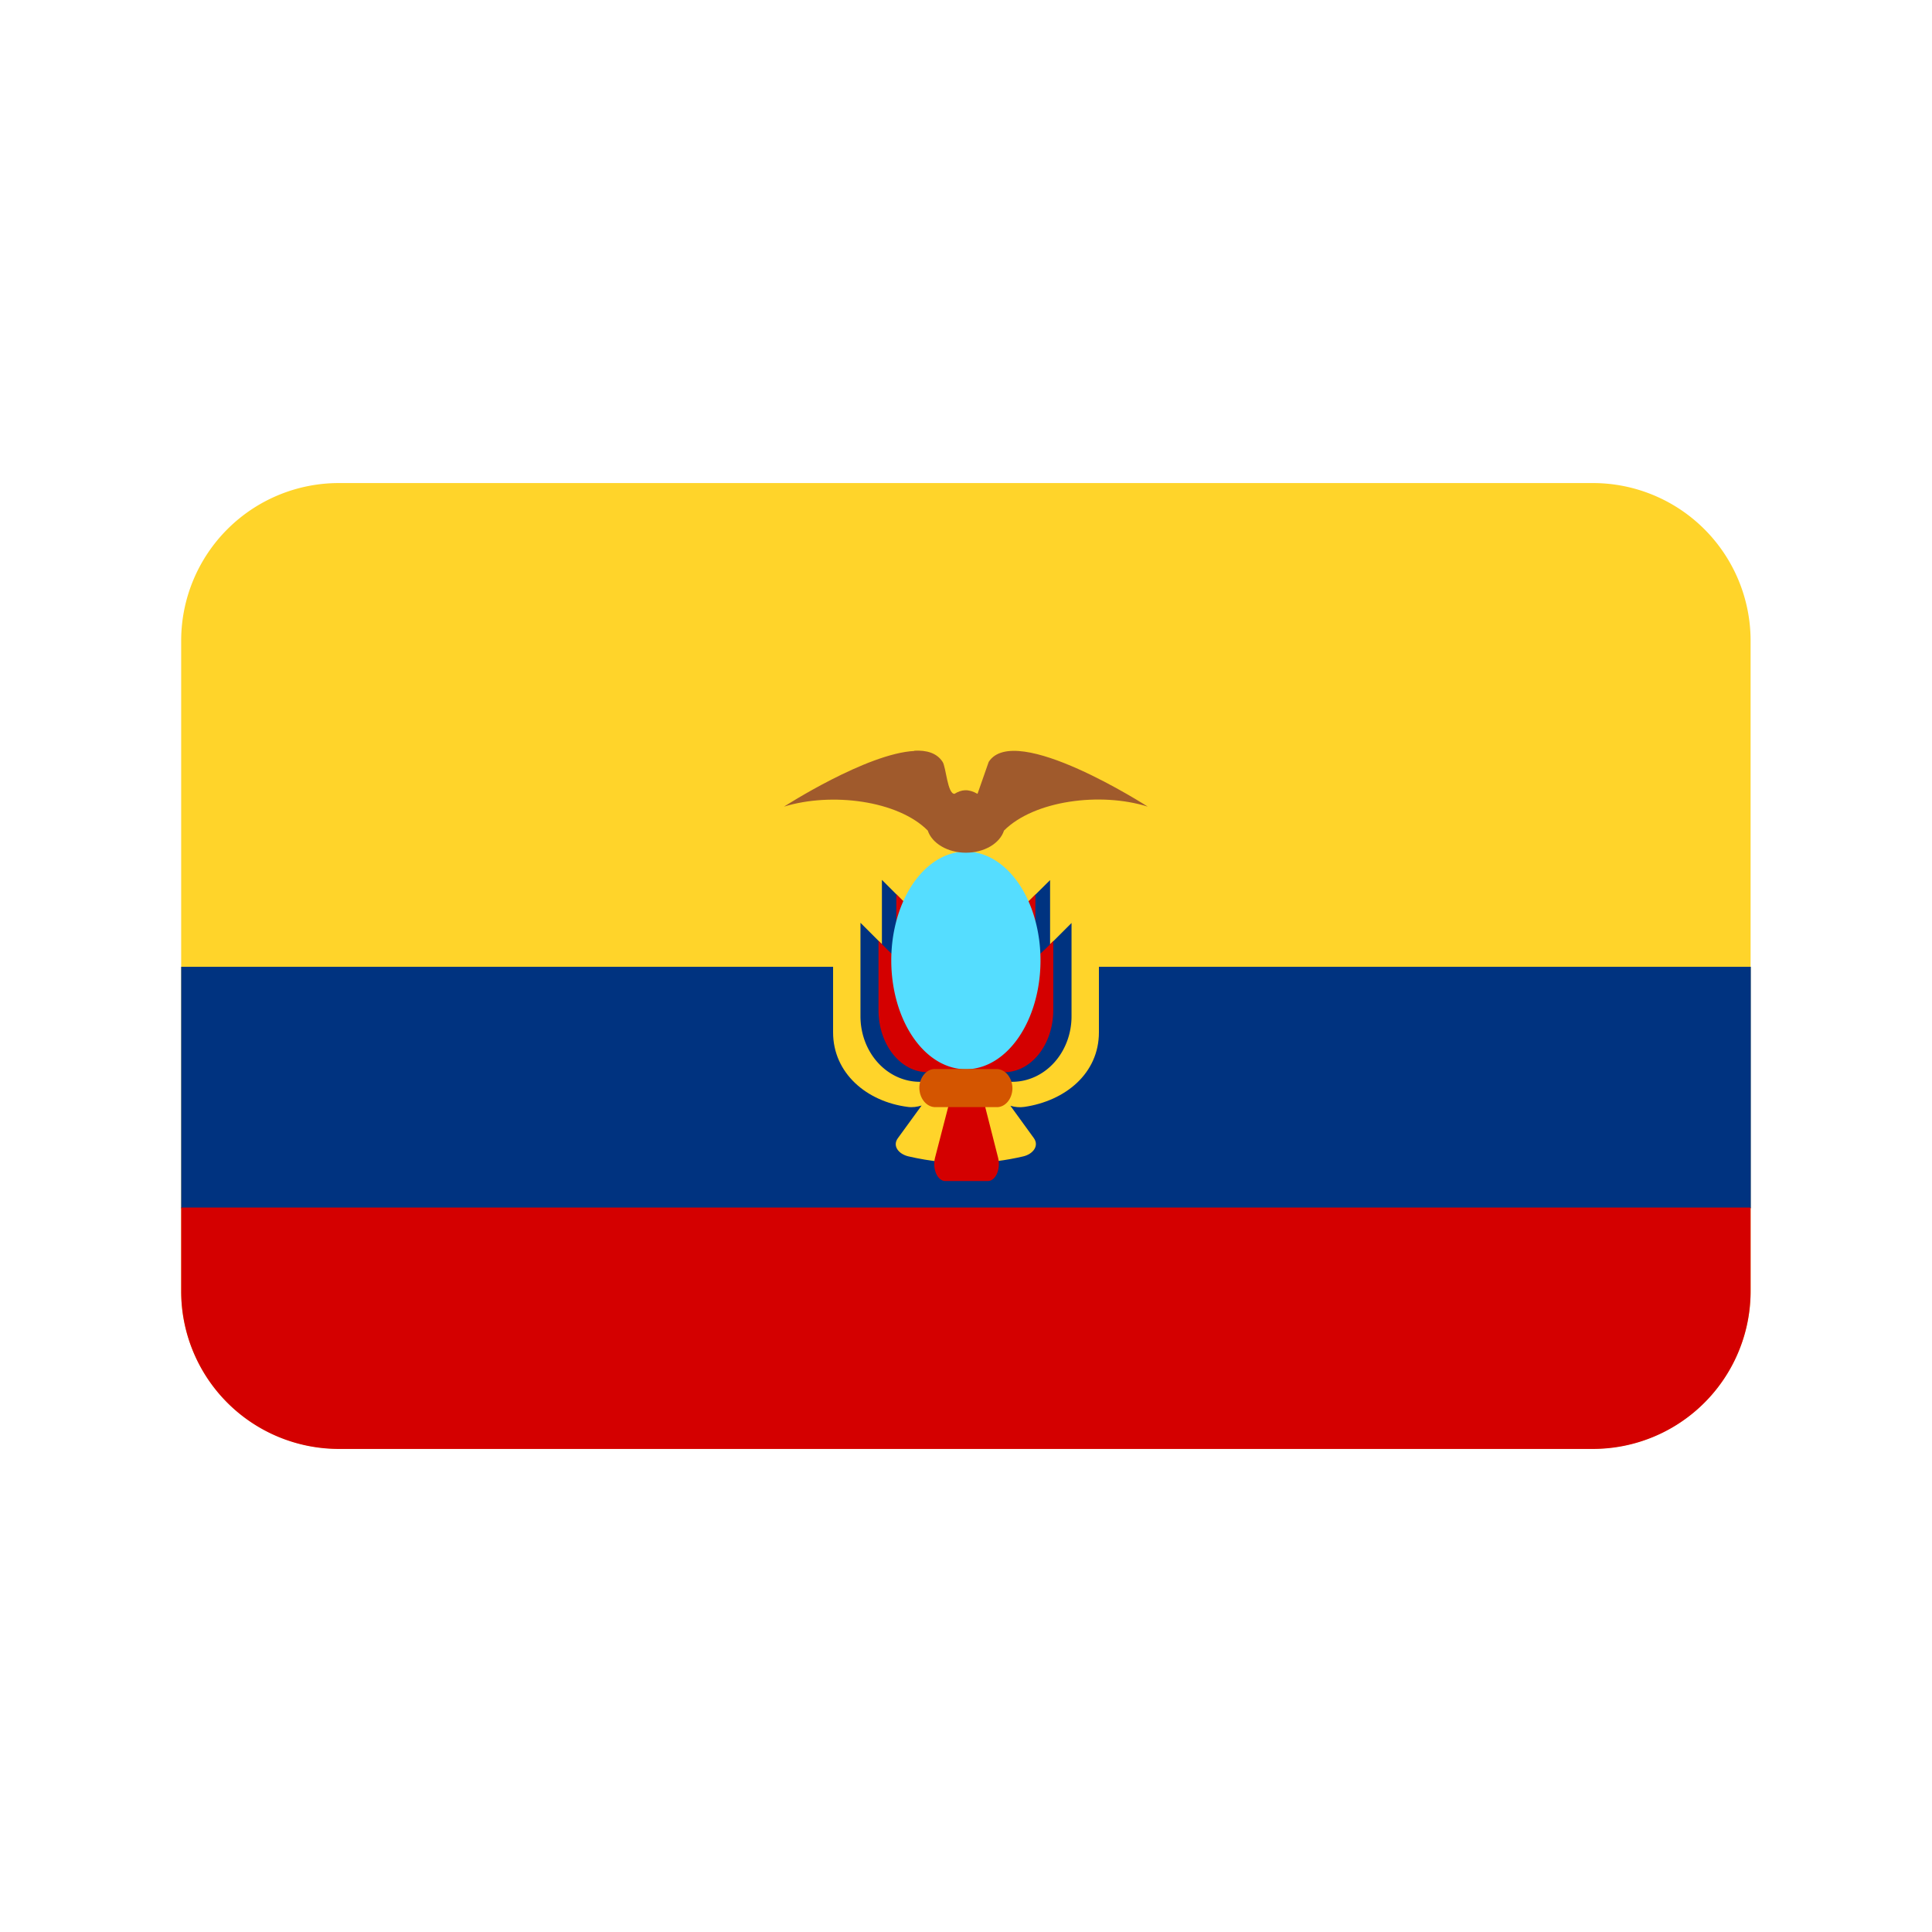 <?xml version="1.0" encoding="UTF-8"?> <svg xmlns="http://www.w3.org/2000/svg" xmlns:inkscape="http://www.inkscape.org/namespaces/inkscape" xmlns:sodipodi="http://sodipodi.sourceforge.net/DTD/sodipodi-0.dtd" xmlns:svg="http://www.w3.org/2000/svg" id="svg5" height="32" viewBox="0 0 8.467 8.467" width="32" inkscape:version="1.2.1 (9c6d41e410, 2022-07-14)" sodipodi:docname="Ecuador Flag 3.svg"><linearGradient id="linearGradient2739" inkscape:swatch="solid"><stop id="stop2737" offset="0" stop-color="#0ecc24"></stop></linearGradient><linearGradient id="linearGradient2667" inkscape:swatch="solid"><stop id="stop2665" offset="0"></stop></linearGradient><g id="layer1" inkscape:label="Layer 1" inkscape:groupmode="layer"><g id="g93266"><g id="g16223"><path id="path8179-1" d="m1.485 2.117a.691.691 0 0 0 -.691.691v2.85a.691.691 0 0 0 .691.691h5.496a.691.691 0 0 0 .691-.691v-2.85a.691.691 0 0 0 -.691-.691z" fill="#ffd42a"></path><path id="path8181-5" d="m.794 4.237v1.058h6.879v-1.058z" fill="#003380" sodipodi:nodetypes="ccccc"></path><path id="path8183-1" d="m.794 5.292v.367a.691.691 0 0 0 .691.691h5.496a.691.691 0 0 0 .691-.691v-.367z" fill="#d40000"></path><g id="g16210"><path id="rect23207-2" d="m3.651 3.943v.581c0 .18.148.304.327.327.02.003.041 0.0.061-.006l-.104.143c-.025.034.003.07.047.08.187.043.351.035.502 0 .043-.01.071-.046.047-.08l-.103-.142c.02.006.041.008.061.005.179-.026.327-.146.327-.327v-.581z" fill="#ffd42a"></path><path id="path27962-1" d="m3.769 3.776h.928v.463c0 .144-.118.239-.261.26-.067.01-.134-.058-.201-.058-.068-0-.137.067-.205.058-.143-.018-.261-.117-.261-.26z" fill="#ffd42a" sodipodi:nodetypes="ccsssssc"></path><path id="path27964-1" d="m3.865 3.856v.282l-.094-.094v.41a.26.287 0 0 0 .26.287h.405a.26.287 0 0 0 .26-.287v-.409l-.094.094v-.282l-.109.108-.52-.001z" fill="#003380"></path><path id="path27966-5" d="m3.928 3.919c-0.0.094 0.0.187 0.0.281-.026-.025-.052-.051-.078-.077v.304c0.0.15.096.272.215.272h.13l-.097.374c-.013.049.01.103.045.103.063 0.0.126 0.0.186 0 .035 0 .058-.054.045-.103l-.095-.374h.122c.119-0.0.215-.122.215-.272v-.303c-.025.027-.052.051-.079.076.001-.089 0-.201.001-.28l-.045.045-.52-.001z" fill="#d40000" sodipodi:nodetypes="ccccccccccccccccccc"></path><path id="path14345-9" d="m4.56 4.209a.327.477 0 0 1 -.327.477.327.477 0 0 1 -.327-.477.327.477 0 0 1 .327-.477.327.477 0 0 1 .327.477z" fill="#5df"></path><path id="rect23131-3" d="m4.099 4.685h.268a.07.086 0 0 1 .07.086.068.084 0 0 1 -.07.081h-.268a.07.086 0 0 1 -.07-.086.068.084 0 0 1 .07-.081z" fill="#d45500"></path><path id="path5523-7" d="m4.008 3.291c-.209.01-.572.244-.572.244.208-.064.499-.027.63.105.018.055.086.097.167.097.081 0 .149-.041.167-.097.132-.132.423-.17.63-.105 0 0-.582-.375-.697-.196l-.049.14c-.041-.023-.07-.019-.101 0-.031-0-.037-.118-.052-.14-.025-.039-.07-.052-.125-.049z" fill="#a05a2c" sodipodi:nodetypes="cccsccccccc"></path></g></g></g></g></svg> 
